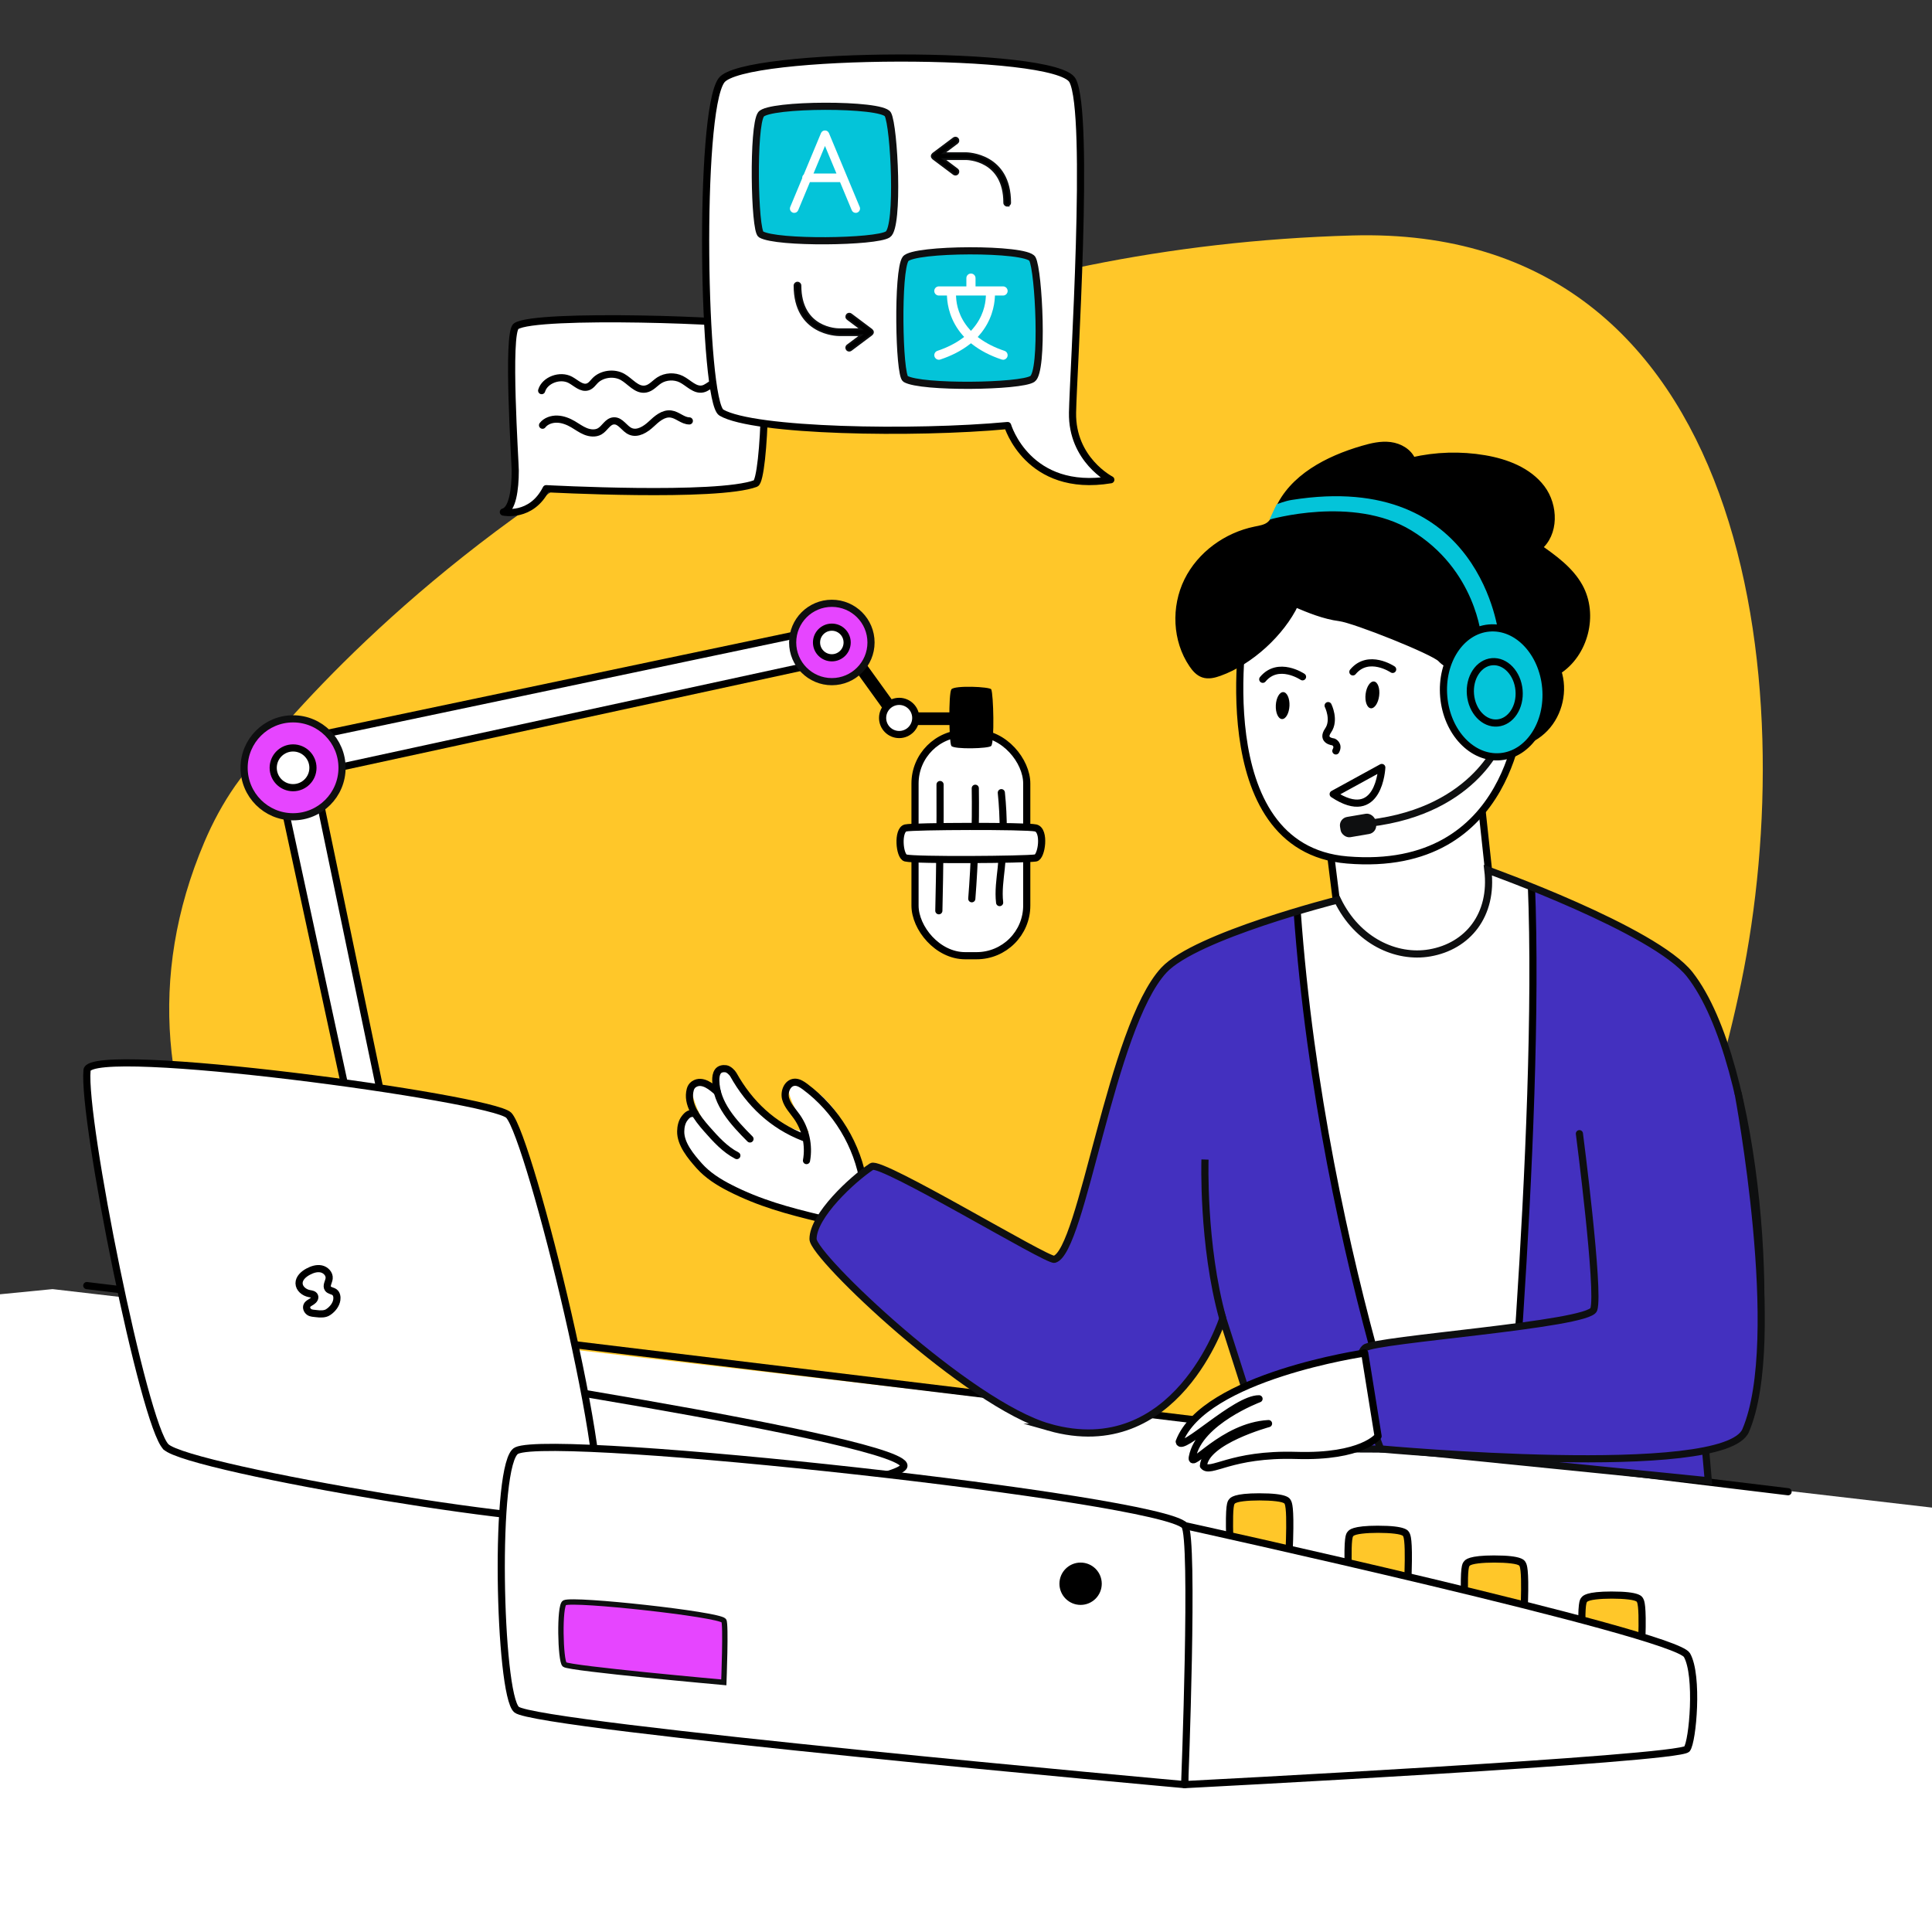 <svg xmlns="http://www.w3.org/2000/svg" xmlns:xlink="http://www.w3.org/1999/xlink" id="Layer_1" data-name="Layer 1" viewBox="0 0 1080 1080"><rect x="0" y="0" width="1080" height="1080" fill="#333333" stroke="none"/><defs><style>      .cls-1 {        clip-path: url(#clippath);      }      .cls-2 {        stroke: #0d0e0f;      }      .cls-2, .cls-3, .cls-4, .cls-5, .cls-6, .cls-7, .cls-8 {        stroke-miterlimit: 10;      }      .cls-9, .cls-10 {        fill: #fff;      }      .cls-11 {        fill: #ffc729;      }      .cls-12, .cls-5, .cls-13 {        fill: #4330bf;      }      .cls-14, .cls-4, .cls-15 {        fill: #04c4d9;      }      .cls-16 {        fill: #0e0f10;      }      .cls-3, .cls-4, .cls-5, .cls-15, .cls-13, .cls-10, .cls-17, .cls-18, .cls-6, .cls-7 {        stroke-width: 4px;      }      .cls-3, .cls-4, .cls-5, .cls-13, .cls-17, .cls-7, .cls-8 {        stroke: #0e0f10;      }      .cls-3, .cls-8 {        fill: #e645ff;      }      .cls-15, .cls-13, .cls-10, .cls-17, .cls-18 {        stroke-linecap: round;        stroke-linejoin: round;      }      .cls-15, .cls-10, .cls-18, .cls-6 {        stroke: #000;      }      .cls-17, .cls-18, .cls-7 {        fill: none;      }      .cls-8 {        stroke-width: 3px;      }    </style><clipPath id="clippath"><path class="cls-5" d="m586.38,797.82c71.18,20.24,97.15-60.74,97.15-60.74l19.37,60.54s11.72,11.15,54.62,12.34c78.6,0,209.94,6.36,218.41-15.14,17.69-44.91,7.52-200.46-31.32-250.07-19.58-25.01-112.88-58.32-112.88-58.32,3.02,25.14-11.33,42.61-32.52,46.25-18.6,3.2-40.35-6.5-51.52-29.58,0,0-79.35,20.03-97.12,39.27-29.54,31.99-45.57,157.31-61.16,161.6-3.92,1.08-96.9-55.34-102.11-51.89-10.89,7.18-32.81,27.52-32.81,40.56,0,9.73,86.93,92.39,131.92,105.18Z"></path></clipPath></defs><path class="cls-11" d="m131.44,439.32S337.67,143.46,755.94,131.63c222.53-6.29,251.82,251.35,217.37,417.87-31.31,151.38-114.99,316.34-266.17,377.14-142.19,57.18-305.64-7.25-426.87-86.01-123.99-80.56-231.13-216.86-166.01-369.96,4.68-11,10.34-21.55,17.18-31.35Z"></path><g><path class="cls-10" d="m422.39,182.36c8.09,6.36,5.04,86.02,0,87.91-21.53,8.07-117.08,2.91-117.08,2.91-8.28,16.44-23.93,13.06-23.93,13.06,5.09-1.33,6.64-12.62,6.64-23.2,0-4.56-4.86-76.96.5-80.68,10.75-7.47,129.75-3.25,133.88,0Z"></path><path class="cls-18" d="m302.79,218.36c1.75-5.92,10.3-9.11,16.06-6,3.19,1.72,6.28,5.07,9.75,3.9,1.79-.6,2.84-2.25,4.12-3.55,3.76-3.8,10.55-4.69,15.31-2,4.34,2.45,7.81,7.61,12.83,6.77,3.09-.51,5.09-3.2,7.65-4.86,3.55-2.3,8.53-2.56,12.34-.65,4.08,2.05,7.64,6.49,12.15,5.4,1.92-.46,3.37-1.88,5.11-2.76,2.38-1.2,5.36-1.34,7.85-.36"></path><path class="cls-18" d="m303.29,237.7c1.8-2.37,5.12-3.52,8.27-3.4,3.15.12,6.14,1.33,8.8,2.88,2.3,1.35,4.44,2.96,6.95,3.97s5.55,1.31,7.88,0c2.95-1.66,4.43-5.65,7.89-5.88,3.9-.26,5.85,4.43,9.41,5.9,4.01,1.65,8.44-1.22,11.52-4.1,3.08-2.88,6.73-6.22,11.08-5.63,3.69.5,6.52,3.8,10.25,3.85"></path></g><g><polygon class="cls-9" points="29.39 720.62 1176.24 853.95 1142.6 1119.35 -59.8 1119.35 -120.91 910.34 -120.91 735.39 29.39 720.62"></polygon><line class="cls-18" x1="999.55" y1="833.89" x2="48.51" y2="718.65"></line></g><g><path class="cls-9" d="m482.91,653.22s-14.35-46.2-39.49-48.21c0,0-9.99-1.03,8.73,27.92,0,0-27.12-.97-44.69-36.32,0,0-7.53-4.87-5.66,14.75,0,0-14.16-15.86-14.71.42,2.07,7.91,5.1,12.88,5.1,12.88,0,0-10.18-7.12-10,6.91.18,14.03,10.14,37.16,78.01,48.77,0,0,20.98,12.69,22.71-27.1Z"></path><g><path class="cls-18" d="m482.82,661.78c-3.31-21.48-15.39-41.47-32.87-54.39-1.74-1.28-3.72-2.56-5.87-2.4-3.97.3-5.96,5.38-4.9,9.22,1.06,3.84,4.01,6.8,6.3,10.06,4.93,7.03,6.91,16.06,5.36,24.5"></path><path class="cls-18" d="m449.23,635.85c-17.3-6.68-30.24-18.96-39.29-35.14-.58-1.04-2.5-3.03-4.15-3.27s-3.54.1-4.52,1.54c-.98,1.43-1.17,3.26-1.14,5,.18,12.97,9.96,23.53,19.12,32.7"></path><path class="cls-18" d="m400.96,610.41c-2.61-2.32-8.25-7.57-13.1-4.28-1.01.68-1.67,1.75-1.99,2.92-2.17,8.04,3.71,15.83,9.22,22.08,4.97,5.64,10.13,11.39,16.81,14.84"></path><path class="cls-18" d="m388.48,622.37c-3.07-.22-4.19.69-5.77,2.73-1.58,2.04-2.14,4.71-2.19,7.29-.16,7.05,5.69,14.1,10.39,19.36,4.7,5.26,10.77,9.09,17.05,12.3,16.65,8.5,32.4,12.73,50.57,17.11"></path></g></g><g><polygon class="cls-10" points="209.69 685.38 154.58 430.55 173.37 421.69 227.82 683.02 209.69 685.38"></polygon><polygon class="cls-10" points="470.03 368.21 163.45 434.69 154.58 415.91 467.67 350.08 470.03 368.21"></polygon><circle class="cls-3" cx="163.83" cy="429.21" r="27.37"></circle><circle class="cls-10" cx="163.83" cy="429.21" r="11.11"></circle><rect class="cls-10" x="511.49" y="409.93" width="62.46" height="124.32" rx="28.05" ry="28.05" transform="translate(1085.45 944.18) rotate(-180)"></rect><rect x="500.72" y="398.22" width="42.25" height="7.08" transform="translate(1043.7 803.52) rotate(-180)"></rect><rect x="467.66" y="380.06" width="42.25" height="7.08" transform="translate(514.44 -237.21) rotate(54.24)"></rect><path class="cls-10" d="m493.38,401.34c0,5.12,4.15,9.27,9.27,9.27s9.27-4.15,9.27-9.27c0-5.12-4.15-9.27-9.27-9.27-5.12,0-9.27,4.15-9.27,9.27Z"></path><path d="m531.82,416.97c1.48,2.03,21.1,1.53,22.29,0,1.89-2.42,1.24-28.94,0-31.61-.68-1.47-20.61-2.37-22.29,0-1.66,2.34-1.34,29.77,0,31.61Z"></path><circle class="cls-3" cx="465" cy="359.15" r="21.9"></circle><circle class="cls-10" cx="465" cy="359.15" r="8.56"></circle><path class="cls-18" d="m525.5,438.56c.11,23.52-.12,47.04-.68,70.56"></path><path class="cls-18" d="m545.19,440.64c.31,20.61-.34,41.23-1.95,61.77"></path><path class="cls-18" d="m559.75,443.11c1.44,14.03,1.42,28.21-.06,42.24-.67,6.39-1.65,12.82-.89,19.2"></path><path class="cls-10" d="m506.23,462.83c-4.67,1.12-3.52,15.88,0,16.78,5.56,1.42,66.58.93,72.71,0,3.37-.51,5.46-15.52,0-16.78-5.39-1.25-68.49-1.01-72.71,0Z"></path></g><g><g><polygon class="cls-5" points="947.81 747.24 954.95 827.75 710.24 803.14 688.89 693.65 947.81 747.24"></polygon><path class="cls-10" d="m739.4,442.36l15.24,122.24c8.03,2.33,22.18,5.28,39.49,2.74,22.37-3.29,37.7-13.96,44.55-19.41-2.26-22.23-11.49-105.96-13.75-128.19l-85.54,22.63Z"></path><g><path class="cls-12" d="m586.38,797.82c71.18,20.24,97.15-60.74,97.15-60.74l19.37,60.54s11.72,11.15,54.62,12.34c78.6,0,209.94,6.36,218.41-15.14,17.69-44.91,7.52-200.46-31.32-250.07-19.58-25.01-112.88-58.32-112.88-58.32,3.02,25.14-11.33,42.61-32.52,46.25-18.6,3.2-40.35-6.5-51.52-29.58,0,0-79.35,20.03-97.12,39.27-29.54,31.99-45.57,157.31-61.16,161.6-3.92,1.08-96.9-55.34-102.11-51.89-10.89,7.18-32.81,27.52-32.81,40.56,0,9.73,86.93,92.39,131.92,105.18Z"></path><g class="cls-1"><path class="cls-10" d="m725.12,509.4c14.27,199.23,80.9,362.82,80.9,362.82h32.66s23.05-239.08,17.35-378.19c-.53-12.86,4.05-45.05,4.05-45.05h-162.8s26.65,43.84,27.84,60.43Z"></path></g><path class="cls-7" d="m586.38,797.82c71.18,20.24,97.15-60.74,97.15-60.74l19.37,60.54s11.72,11.15,54.62,12.34c78.6,0,209.94,6.36,218.41-15.14,17.69-44.91,7.52-200.46-31.32-250.07-19.58-25.01-112.88-58.32-112.88-58.32,3.02,25.14-11.33,42.61-32.52,46.25-18.6,3.2-40.35-6.5-51.52-29.58,0,0-79.35,20.03-97.12,39.27-29.54,31.99-45.57,157.31-61.16,161.6-3.92,1.08-96.9-55.34-102.11-51.89-10.89,7.18-32.81,27.52-32.81,40.56,0,9.73,86.93,92.39,131.92,105.18Z"></path></g><path class="cls-13" d="m882.9,633.73s11.44,88.11,8.04,98.25c-2.88,8.59-122.64,16.77-127.86,21.52-10.57,9.61,8.73,56.46,8.73,56.46,0,0,192.09,17.71,204.05-10.32,21.71-50.89-4.18-188.2-4.18-188.2"></path><path class="cls-7" d="m673.6,648.19s-1.57,47.47,9.93,88.89"></path><g><g><path class="cls-10" d="m695.93,346.75s-22.4,127.34,57.16,133.98c93.53,7.8,97.36-84.73,97.36-84.73,0,0,19.65-69.8-45.55-80.52-65.2-10.72-108.97,31.26-108.97,31.26Z"></path><path class="cls-6" d="m724.03,337.35c-7.86,16.45-25.26,32.42-42.43,38.55-2.88,1.03-6.05,1.86-8.94.87-2.6-.89-4.51-3.12-6.06-5.4-9.18-13.48-9.9-31.98-2.7-46.61,7.21-14.63,21.77-25.15,37.75-28.42,2.87-.59,5.93-1.02,8.2-2.88,2.41-1.97,3.43-5.12,4.65-7.97,7.94-18.46,27.87-28.66,47.15-34.3,5.04-1.47,10.28-2.75,15.49-2.09,5.21.66,10.41,3.66,12.32,8.55,13.23-3.06,27.06-3.47,40.44-1.19,12.06,2.05,24.41,6.75,31.8,16.5,7.39,9.75,7.71,25.47-1.86,33.08,8.74,6.13,17.78,12.58,22.96,21.92,8.68,15.63,3.07,37.59-12.04,47.14,3.65,10.87.79,23.66-7.13,31.95-7.92,8.29-20.57,11.72-31.59,8.56l-3.62-3.31c9.58-8.83,16.07-20.94,18.12-33.8.57-3.58.72-7.54-1.36-10.51-1.14-1.63-2.86-2.79-4.67-3.61-3.97-1.81-8.73-2.11-12.69-.28-3.96,1.83-6.92,5.95-6.83,10.32l-.04.26c-5.71-.48-11.55-2.37-15.48-6.54-3.93-4.17-47.95-21.78-56.6-22.9-8.65-1.12-16.81-4.52-24.85-7.89Z"></path></g><ellipse cx="767.22" cy="388.47" rx="7.54" ry="3.82" transform="translate(288.72 1103.02) rotate(-83.05)"></ellipse><ellipse cx="717" cy="394.43" rx="7.54" ry="3.82" transform="translate(287.41 1090.93) rotate(-87.15)"></ellipse><path class="cls-10" d="m778.5,374.2s-13.5-9.13-22.23,1.39"></path><path class="cls-10" d="m728.12,378.34s-13.5-9.13-22.23,1.39"></path><path class="cls-10" d="m742.43,394.44s4.02,8.06,0,13.87c-4.02,5.81,2.98,6.43,2.98,6.43,0,0,3.28,1.46,1.34,5.03"></path><path class="cls-10" d="m772.43,429.03s-1.38,32.05-27.17,14.89l27.17-14.89Z"></path><g><path class="cls-14" d="m709.7,290.45s46.57-13.6,78.97,5.91c36.54,22.01,39.46,60.09,39.46,60.09l9.68-1.31s-9.52-92.66-115.69-75.68c-3.71.54-8.45,2.46-8.45,2.46,0,0-3.19,6.52-3.97,8.53Z"></path><g><path class="cls-17" d="m838.68,413.96s-15.09,41.88-78.97,46.79"></path><rect class="cls-16" x="749.1" y="455.74" width="20.12" height="11.47" rx="4.76" ry="4.76" transform="translate(-66.78 134.19) rotate(-9.68)"></rect></g><ellipse class="cls-15" cx="835.59" cy="386.99" rx="28.62" ry="36.1" transform="translate(-30.78 74.94) rotate(-5.04)"></ellipse><ellipse class="cls-15" cx="835.59" cy="386.99" rx="13.63" ry="17.19" transform="translate(-30.78 74.94) rotate(-5.04)"></ellipse></g></g></g><g><g><path class="cls-10" d="m332.31,847.84s163.69-16.01,172.72-27.74c11-14.3-300.05-60.51-300.05-60.51l-112.2,49.17,239.54,39.08Z"></path><path class="cls-10" d="m284.4,623.44c-9.28-9.71-234.33-40.22-235.75-25.21-2.61,27.52,31.69,198.32,44.12,210.54,12.83,12.61,231.82,49.01,239.54,39.08,12.44-16.01-36.13-212.09-47.91-224.41Z"></path></g><path class="cls-18" d="m183.74,733.29c2.22-1.54,4.15-3.99,4.54-6.66.22-1.54-.02-3.33-1.27-4.27-1.12-.85-2.84-.85-3.67-1.99-1.16-1.61.43-3.73.66-5.7.29-2.53-1.95-4.83-4.44-5.35-2.49-.52-5.07.35-7.32,1.55-2.55,1.37-5.09,3.62-5.06,6.51.04,2.94,2.87,5.22,5.77,5.75,1.08.2,2.39.34,2.88,1.33.54,1.11-.41,2.37-1.45,3.05s-2.29,1.2-2.79,2.33c-.56,1.24.12,2.78,1.24,3.56,1.12.78,2.56.72,3.91.91,2.46.35,5.07.32,6.69-.82l.3-.2Z"></path></g><path class="cls-10" d="m762.89,756.35s-89.76,13.08-103.69,49.55c.75,6.67,31.45-24.18,44.61-23.96,0,0-33.5,12.58-37.27,32.53-1.56,8.06,16.83-17.28,42.58-18.67,0,0-35.34,9.6-36.39,23.61,3.92,4.82,14.99-6.94,51.9-5.82,36.92,1.11,45.72-10.76,45.72-10.76l-7.47-46.46Z"></path></g><g><g><path class="cls-11" d="m688.29,879.41l-.11-1.88c-1.35-23.29-1.2-36.12.44-38.16,1.41-1.74,6.61-2.62,15.47-2.62,14.27,0,15.37,2.15,15.78,2.96,2.15,4.2.71,30.01.22,37.82l-.12,1.87h-31.68Z"></path><path d="m704.09,838.75c6.69,0,13.37.65,14,1.88,2.06,4.03,0,36.78,0,36.78h-27.92s-1.99-34.32,0-36.78c1.03-1.27,7.47-1.88,13.92-1.88m0-4c-14.31,0-16.14,2.27-17.03,3.36-1.07,1.32-2.17,2.69-1.63,21.94.25,8.85.75,17.5.75,17.59l.22,3.77h35.45l.24-3.75c0-.08.52-8.35.78-17.01.55-18.41-.6-20.64-1.21-21.84-.78-1.52-2.07-4.05-17.56-4.05h0Z"></path></g><g><path class="cls-11" d="m754.56,897.53l-.11-1.88c-1.35-23.29-1.2-36.12.44-38.16,1.41-1.74,6.61-2.62,15.47-2.62,14.27,0,15.37,2.15,15.78,2.96,2.15,4.2.71,30.01.22,37.82l-.12,1.87h-31.68Z"></path><path d="m770.36,856.87c6.69,0,13.37.65,14,1.88,2.06,4.03,0,36.78,0,36.78h-27.92s-1.99-34.32,0-36.78c1.03-1.27,7.47-1.88,13.91-1.88m0-4c-14.31,0-16.14,2.27-17.02,3.36-1.07,1.32-2.17,2.69-1.63,21.94.25,8.85.75,17.5.75,17.59l.22,3.77h35.45l.24-3.75c0-.08.52-8.35.78-17.01.55-18.41-.6-20.64-1.21-21.84-.78-1.52-2.07-4.05-17.56-4.05h0Z"></path></g><g><path class="cls-11" d="m819.59,914.15l-.11-1.88c-1.35-23.29-1.2-36.12.44-38.16,1.4-1.74,6.61-2.62,15.47-2.62,14.26,0,15.37,2.15,15.78,2.96,2.15,4.2.71,30.01.22,37.82l-.12,1.87h-31.68Z"></path><path d="m835.39,873.49c6.69,0,13.37.65,14,1.88,2.06,4.03,0,36.78,0,36.78h-27.92s-1.99-34.32,0-36.78c1.03-1.27,7.47-1.88,13.91-1.88m0-4c-14.31,0-16.14,2.27-17.02,3.36-1.07,1.32-2.17,2.69-1.63,21.94.25,8.85.75,17.5.75,17.59l.22,3.77h35.45l.24-3.75c0-.08.52-8.35.78-17.01.55-18.41-.6-20.64-1.21-21.84-.78-1.52-2.07-4.05-17.56-4.05h0Z"></path></g><g><path class="cls-11" d="m885.25,934.31l-.11-1.88c-1.35-23.29-1.2-36.12.44-38.16,1.4-1.74,6.61-2.62,15.47-2.62,14.27,0,15.37,2.15,15.78,2.96,2.15,4.2.71,30.01.22,37.82l-.12,1.87h-31.68Z"></path><path d="m901.05,893.65c6.69,0,13.37.65,14,1.88,2.06,4.03,0,36.78,0,36.78h-27.92s-1.99-34.32,0-36.78c1.03-1.27,7.47-1.88,13.91-1.88m0-4c-14.31,0-16.14,2.27-17.02,3.36-1.07,1.32-2.17,2.69-1.63,21.94.25,8.85.75,17.5.75,17.59l.22,3.77h35.45l.24-3.75c0-.08.52-8.35.78-17.01.55-18.41-.6-20.64-1.21-21.84-.78-1.52-2.07-4.05-17.56-4.05h0Z"></path></g><path class="cls-10" d="m943.02,977.67c-4.48,5.7-280.79,19.94-280.79,19.94v-144.79s273.83,60.17,280.79,72.4c6.49,11.4,3.23,48.35,0,52.46Z"></path><path class="cls-10" d="m288.77,955.68c11.04,9.32,373.46,41.93,373.46,41.93,0,0,5.43-138.59,0-144.79-13.34-15.24-351.89-52.25-373.46-41.93-12.83,6.14-9.91,136.43,0,144.79Z"></path><path class="cls-8" d="m315.6,930.47c2.63,2.22,89.02,9.99,89.02,9.99,0,0,1.29-33.04,0-34.52-3.18-3.63-83.88-12.45-89.02-9.99-3.06,1.46-2.36,32.52,0,34.52Z"></path><circle cx="604.06" cy="885.32" r="11.83"></circle></g><g><path class="cls-10" d="m599.55,230.65c.37-21.1,9.91-167.42,0-185.68-9.26-17.07-184.56-16.33-196.28,0-13.11,18.26-10.31,179.63,0,185.68,17.97,10.54,107.69,12.12,160.01,7.23,0,0,11.24,37.96,57.67,30.29,0,0-21.87-11.17-21.4-37.52Z"></path><g><path class="cls-4" d="m577.12,211.82c-6.65,4.39-62.19,5.12-70.91,0-3.73-2.19-4.74-60.49,0-67.08,4.24-5.9,67.57-6.17,70.91,0,3.58,6.6,6.36,62.88,0,67.08Z"></path><path class="cls-9" d="m560.73,201.1c-.27,0-.54-.05-.81-.13-6.43-2.14-11.98-5.04-16.5-8.59l-.64-.5-.64.5c-4.52,3.56-10.07,6.45-16.5,8.59-.27.09-.54.13-.81.13-1.1,0-2.07-.7-2.42-1.75-.45-1.34.28-2.79,1.61-3.23,5.4-1.8,10.12-4.19,14.05-7.1l.9-.67-.75-.84c-7.12-8.05-8.58-16.82-8.82-21.32l-.05-.98h-4.53c-1.41,0-2.56-1.15-2.56-2.56s1.15-2.56,2.56-2.56h15.39v-4.62c0-1.41,1.15-2.56,2.56-2.56s2.56,1.15,2.56,2.56v4.62h15.39c1.41,0,2.56,1.15,2.56,2.56s-1.15,2.56-2.56,2.56h-4.54s-.05.98-.05.98c-.24,4.51-1.7,13.27-8.83,21.34l-.75.85.91.67c3.93,2.9,8.66,5.28,14.07,7.08,1.34.45,2.06,1.9,1.61,3.23-.35,1.05-1.32,1.75-2.42,1.75Zm-26.25-34.82c.18,3.71,1.4,10.95,7.51,17.81l.77.87.77-.87c6.07-6.84,7.32-14.09,7.53-17.8l.06-1.09h-16.7l.05,1.08Z"></path><path class="cls-2" d="m563.03,114.99c-.91,0-1.66-.74-1.66-1.66,0-24.11-20.62-24.39-21.5-24.39h-12.39l7.6,5.7c.36.27.59.65.65,1.09.06.44-.05.87-.32,1.23-.32.42-.8.66-1.33.66-.36,0-.7-.11-.99-.33l-11.45-8.59c-.04-.05-.1-.11-.16-.17-.12-.1-.22-.22-.33-.4-.04-.07-.09-.13-.14-.2-.1-.21-.16-.43-.16-.65s.06-.45.17-.69c.03-.03.08-.09.12-.16.11-.18.22-.31.32-.4l.13-.11.05-.07,11.45-8.58c.29-.22.63-.33.99-.33.53,0,1.01.24,1.33.66.27.35.38.79.32,1.23s-.29.82-.65,1.09l-7.6,5.7h12.39c1.01,0,24.81.48,24.81,27.7,0,.91-.74,1.66-1.66,1.66Z"></path><path class="cls-2" d="m474.73,196.03c-.53,0-1.01-.24-1.33-.66-.26-.35-.38-.79-.31-1.23.06-.44.29-.83.65-1.09l7.6-5.7h-12.39c-1.01,0-24.81-.49-24.81-27.7,0-.91.74-1.66,1.66-1.66s1.66.74,1.66,1.66c0,24.11,20.62,24.39,21.5,24.39h12.39l-7.6-5.7c-.36-.27-.59-.65-.65-1.09s.05-.87.32-1.23c.32-.42.8-.66,1.33-.66.36,0,.7.11.99.33l11.45,8.59c.05.06.11.12.18.18.1.09.2.21.31.38.05.08.1.14.14.2.1.21.15.43.15.65s-.06.45-.17.69c-.03.02-.08.09-.13.16-.11.17-.21.29-.31.38l-.13.11-.05.07-11.44,8.58c-.29.22-.63.33-.99.33Z"></path><path class="cls-4" d="m496.32,131.02c-6.65,4.39-62.19,5.12-70.91,0-3.73-2.19-4.74-60.49,0-67.08,4.24-5.9,67.57-6.17,70.91,0,3.58,6.6,6.36,62.88,0,67.08Z"></path><path class="cls-9" d="m478.36,119c-.97,0-1.84-.58-2.22-1.48l-6.55-15.71h-16.85l-6.55,15.71c-.37.9-1.24,1.48-2.22,1.48-.32,0-.63-.06-.92-.19-.59-.25-1.06-.71-1.3-1.3-.24-.59-.24-1.25,0-1.84l6.69-16.06v-.21c0-.64.25-1.25.71-1.71l.15-.15,9.64-23.14c.37-.9,1.24-1.48,2.22-1.48s1.84.58,2.22,1.48l17.19,41.26c.25.59.25,1.24,0,1.84-.24.59-.7,1.06-1.3,1.31-.3.12-.61.19-.93.19Zm-23.61-22h12.84l-6.42-15.41-6.42,15.41Z"></path></g></g></svg>